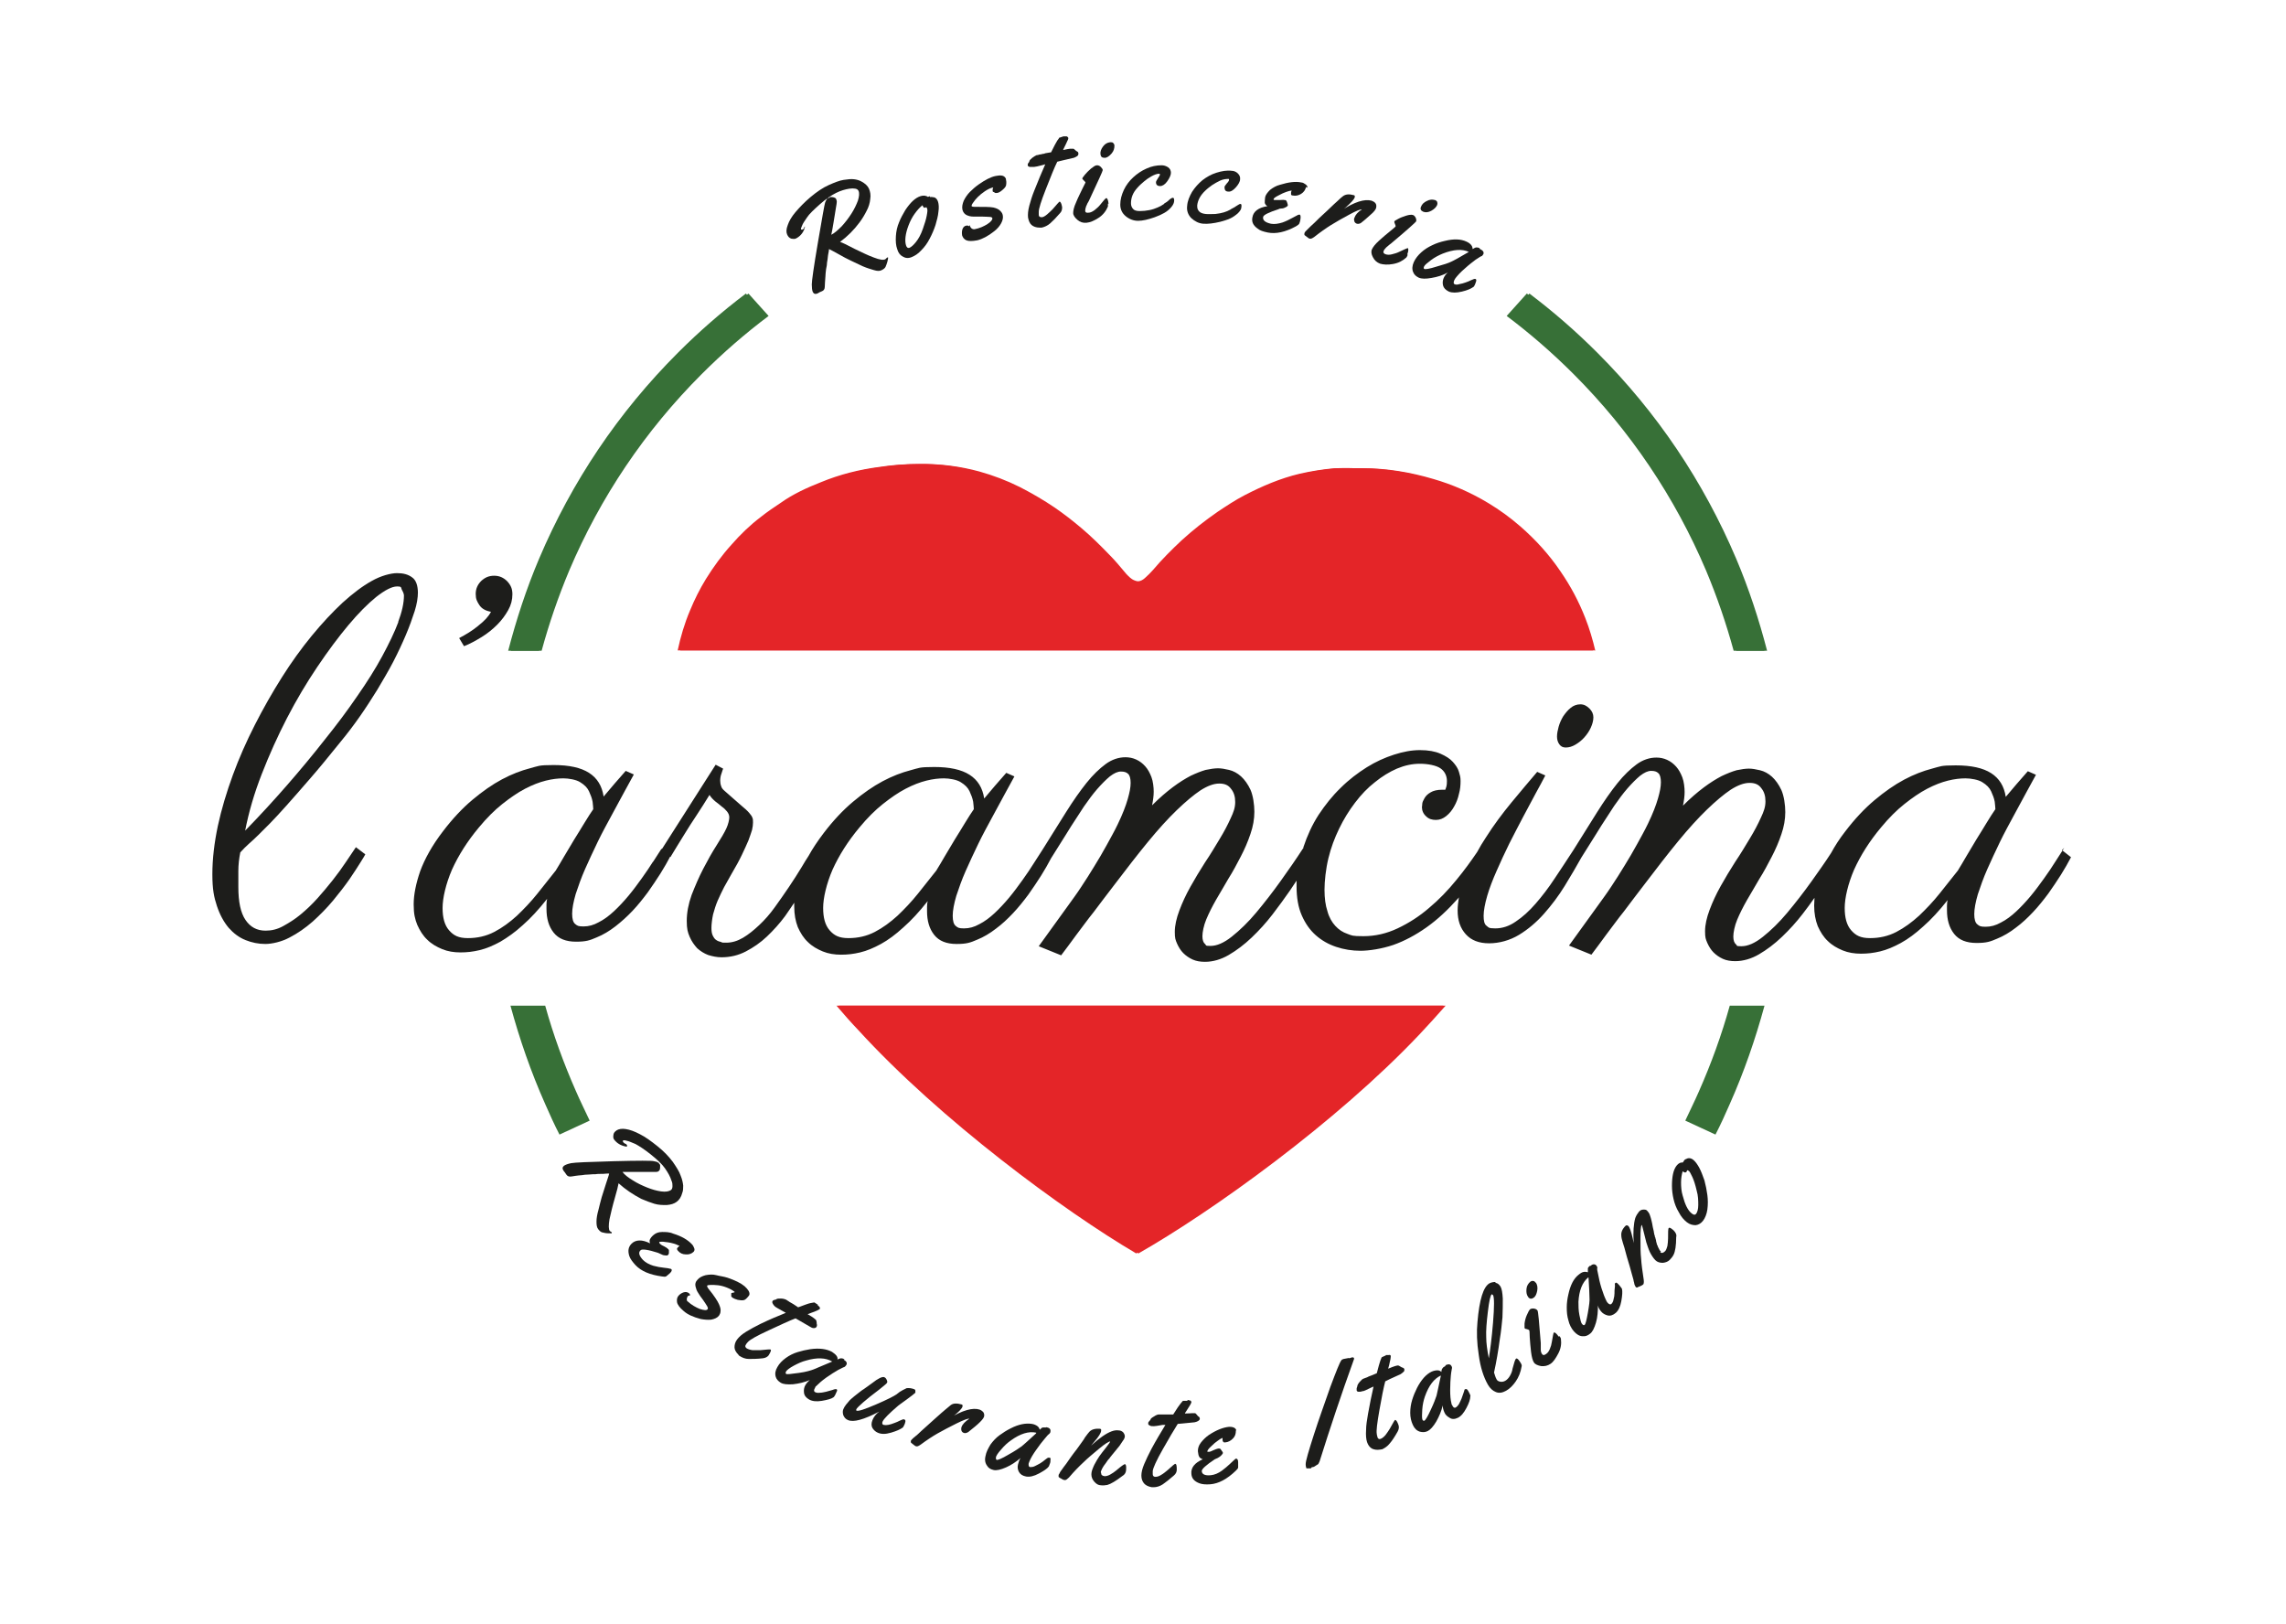 <?xml version="1.0" encoding="UTF-8"?>
<svg id="Layer_1" data-name="Layer 1" xmlns="http://www.w3.org/2000/svg" version="1.1" viewBox="0 0 704 500">
  <defs>
    <style>
      .cls-1 {
        fill: #e42528;
      }

      .cls-1, .cls-2, .cls-3 {
        stroke-width: 0px;
      }

      .cls-2 {
        fill: #1d1d1b;
      }

      .cls-3 {
        fill: #377037;
      }
    </style>
  </defs>
  <path class="cls-1" d="M258.3,309.7c2.2,2.6,4.5,5.2,6.7,7.5,25.2,27.6,63.3,55.7,85.6,68.8,22.5-12.8,61-40.4,86.6-67.5,2.6-2.8,5.3-5.7,8-8.8h-186.8Z"/>
  <g>
    <path class="cls-2" d="M128.7,182.6c0-2.3-.6-4-1.8-4.8-1.2-.9-2.7-1.3-4.6-1.3s-5,.8-7.8,2.4c-2.9,1.6-5.9,3.9-9,6.7-3.1,2.9-6.3,6.3-9.5,10.2-3.2,3.9-6.3,8.2-9.2,12.8-2.9,4.6-5.7,9.5-8.3,14.6-2.6,5.1-4.9,10.3-6.8,15.5-1.9,5.2-3.5,10.5-4.6,15.6-1.1,5.2-1.7,10.2-1.7,14.9s.5,7.1,1.4,9.8c.9,2.7,2.1,4.9,3.6,6.7,1.5,1.7,3.2,3,5.2,3.8,2,.8,4,1.2,6.1,1.2s5.1-.7,7.5-2c2.5-1.3,4.8-2.9,7.1-4.9,2.2-2,4.3-4.1,6.3-6.5,1.9-2.3,3.6-4.5,5-6.5s2.5-3.8,3.4-5.2c.9-1.4,1.4-2.3,1.5-2.5l-2.9-2.2c-.9,1.3-1.9,2.8-3.1,4.6-1.2,1.8-2.5,3.6-4,5.5s-3.1,3.8-4.7,5.6c-1.7,1.9-3.4,3.5-5.2,5-1.8,1.5-3.6,2.6-5.4,3.6s-3.6,1.4-5.4,1.4c-2.7,0-4.7-1.1-6.2-3.3-1.5-2.2-2.2-5.6-2.2-10.1s0-3.2,0-5c0-1.8.2-3.7.6-5.7.9-1,1.8-1.9,2.7-2.7.9-.8,1.9-1.7,2.9-2.7,1-1,2.2-2.2,3.6-3.6,1.4-1.4,3-3.2,5-5.4,2-2.2,4.3-4.9,7.1-8.1s6-7.1,9.7-11.7c1.9-2.3,3.8-4.8,5.7-7.5,1.9-2.7,3.7-5.5,5.5-8.4,1.7-2.9,3.4-5.7,4.9-8.6,1.5-2.9,2.8-5.7,3.9-8.3,1.1-2.6,2-5.1,2.7-7.3.7-2.2,1-4.2,1-5.8ZM122.7,191.5c-1.2,3.2-2.9,6.7-5,10.6-2.1,3.9-4.7,8-7.7,12.3-3,4.4-6.3,8.8-10,13.4-3.6,4.6-7.5,9.3-11.6,14-4.1,4.7-8.4,9.4-12.9,14,1.1-5.7,2.8-11.5,5.1-17.4,2.3-5.9,4.9-11.7,7.8-17.3,2.9-5.6,6-10.8,9.3-15.7,3.3-4.9,6.5-9.2,9.6-12.9,3.1-3.7,6-6.6,8.6-8.7,2.7-2.1,4.8-3.2,6.4-3.2s1.1.4,1.5,1.1c.4.7.6,1.3.6,1.7,0,2.3-.6,5-1.8,8.2Z"/>
    <path class="cls-2" d="M147.3,192.7c-1.8,1.5-3.8,2.7-5.9,3.8l1.5,2.5c1.8-.7,3.6-1.7,5.4-2.8,1.8-1.1,3.4-2.4,4.8-3.8,1.4-1.4,2.5-2.9,3.4-4.5.9-1.6,1.3-3.2,1.3-4.9s-.5-2.8-1.6-4c-1.1-1.1-2.4-1.7-4-1.7s-2.8.5-4,1.6c-1.1,1.1-1.7,2.4-1.7,4s.4,2.3,1.1,3.4c.7,1.1,1.9,1.8,3.6,2.1-.7,1.4-2,2.8-3.8,4.2Z"/>
    <path class="cls-2" d="M201.2,265.2c-1,1.6-2.2,3.4-3.5,5.2-1.3,1.8-2.6,3.6-4.1,5.4-1.5,1.8-3,3.4-4.5,4.8-1.5,1.4-3.1,2.6-4.7,3.4-1.6.9-3.1,1.3-4.7,1.3s-1.9-.2-2.5-.7c-.7-.5-1-1.6-1-3.2s.4-3.7,1.1-6.1c.8-2.4,1.7-5,2.9-7.7,1.2-2.7,2.5-5.5,3.9-8.4,1.4-2.9,2.9-5.6,4.3-8.2s2.7-5,3.9-7.2c1.2-2.2,2.2-4,2.9-5.3l-2.5-1.1c-1.2,1.4-2.4,2.7-3.5,4-1.1,1.3-2.2,2.6-3.3,3.9-.5-3.3-2-5.7-4.5-7.3-2.5-1.6-6.1-2.4-10.9-2.4s-4.6.3-7.3,1c-2.7.7-5.6,1.8-8.6,3.4-3,1.6-6,3.7-9.1,6.3-3.1,2.6-6.1,5.8-9,9.6-3.4,4.4-5.7,8.6-7.1,12.4-1.3,3.8-2,7.2-2,10.2s.4,4.5,1.1,6.3c.8,1.8,1.8,3.4,3.1,4.6,1.3,1.3,2.9,2.2,4.6,2.9,1.7.7,3.6,1,5.6,1s3.8-.2,5.9-.7c2.1-.5,4.2-1.4,6.4-2.6,2.2-1.3,4.5-2.9,6.9-5.1,2.4-2.1,4.9-4.8,7.5-8.1-.1.4-.2,1-.2,1.7,0,.7,0,1.2,0,1.4,0,3,.7,5.4,2.2,7.3s3.8,2.8,6.9,2.8,4.2-.4,6.3-1.3c2-.8,4-2,5.8-3.4,1.8-1.4,3.6-3,5.3-4.8,1.7-1.8,3.2-3.7,4.7-5.7,1.4-2,2.7-3.9,3.9-5.8,1.2-1.9,2.2-3.7,3.1-5.4l-2.8-2.2c-.7,1.1-1.6,2.5-2.7,4.2ZM171.3,267.9c-1.9,2.4-3.8,4.8-5.8,7.3-2,2.5-4.1,4.7-6.3,6.8-2.2,2-4.5,3.7-7,5-2.5,1.3-5.2,1.9-8.1,1.9s-4.4-.8-5.8-2.4c-1.4-1.6-2-3.9-2-6.9s1-7.4,2.9-11.8c2-4.4,4.7-8.7,8.3-13,2.4-2.9,4.8-5.3,7.2-7.2,2.4-1.9,4.7-3.5,7-4.7,2.3-1.2,4.4-2,6.4-2.5,2-.5,3.8-.7,5.4-.7s4,.4,5.2,1.2c1.3.8,2.2,1.7,2.7,2.8s.9,2.1,1.1,3.2c.1,1,.2,1.8.2,2.3-.8,1.1-1.7,2.6-2.7,4.2-1,1.7-2.1,3.4-3.2,5.2-1.1,1.8-2.1,3.5-3.1,5.2-1,1.7-1.8,3.1-2.5,4.2Z"/>
    <path class="cls-2" d="M482.2,230.2c1,0,2-.3,3-.9,1-.6,1.9-1.3,2.7-2.2.8-.9,1.5-1.9,2-3,.5-1.1.8-2.2.8-3.2s-.4-1.9-1.2-2.7c-.8-.8-1.7-1.3-2.8-1.3s-2.2.4-3,1.1c-.9.7-1.6,1.6-2.3,2.6-.6,1-1.1,2.1-1.4,3.2-.3,1.1-.5,2.1-.5,3s.2,1.7.7,2.4c.5.7,1.1,1,2,1Z"/>
    <path class="cls-2" d="M635.7,261.1c-.7,1.1-1.6,2.5-2.7,4.2-1,1.6-2.2,3.4-3.5,5.2-1.3,1.8-2.6,3.6-4.1,5.4-1.5,1.8-3,3.4-4.5,4.8-1.5,1.4-3.1,2.6-4.7,3.4-1.6.9-3.1,1.3-4.7,1.3s-1.9-.2-2.5-.7c-.7-.5-1-1.6-1-3.2s.4-3.7,1.1-6.1c.8-2.4,1.7-5,2.9-7.7,1.2-2.7,2.5-5.5,3.9-8.4,1.4-2.9,2.9-5.6,4.3-8.2,1.4-2.6,2.7-5,3.9-7.2,1.2-2.2,2.2-4,2.9-5.3l-2.5-1.1c-1.2,1.4-2.4,2.7-3.5,4-1.1,1.3-2.2,2.6-3.3,3.9-.5-3.3-2-5.7-4.5-7.3-2.5-1.6-6.1-2.4-10.9-2.4s-4.6.3-7.3,1-5.6,1.8-8.6,3.4c-3,1.6-6,3.7-9.1,6.3-3.1,2.6-6.1,5.8-9,9.6-1.8,2.3-3.2,4.5-4.4,6.7-1.8,2.8-3.8,5.6-6,8.7-2.5,3.5-5,6.7-7.5,9.7-2.5,3-5,5.4-7.5,7.4-2.5,2-4.7,2.9-6.6,2.9s-1.2-.2-1.7-.6c-.5-.4-.8-1.2-.8-2.4s.4-3.3,1.2-5.2c.8-1.9,1.8-3.9,3-6s2.5-4.2,3.8-6.5c1.4-2.2,2.6-4.5,3.8-6.8,1.2-2.3,2.2-4.6,3-7,.8-2.3,1.2-4.6,1.2-6.8s-.4-5-1.2-6.8c-.8-1.7-1.8-3.1-2.9-4.1-1.1-1-2.4-1.7-3.7-2s-2.4-.5-3.4-.5-2.4.2-3.8.5c-1.4.4-2.9,1-4.6,1.8-1.7.9-3.5,2-5.5,3.5-2,1.5-4.1,3.3-6.4,5.6.3-1.5.5-2.9.5-4.2s-.2-3.2-.7-4.5c-.5-1.3-1.1-2.4-1.9-3.3-.8-.9-1.7-1.6-2.8-2.1-1.1-.5-2.2-.7-3.3-.7-2.1,0-4.2.7-6.1,2.1-1.9,1.4-3.9,3.3-5.9,5.8-2,2.5-4.1,5.5-6.3,9-2.2,3.5-4.6,7.3-7.2,11.5-1.9,3-3.9,5.9-5.8,8.8-1.9,2.9-3.9,5.5-5.9,7.8s-4,4.1-6.1,5.5c-2,1.4-4.1,2.1-6.3,2.1s-2-.3-2.7-.8-.9-1.6-.9-3.1.4-3.7,1.1-6.1,1.7-5,2.9-7.7c1.2-2.7,2.5-5.6,3.9-8.4,1.5-2.9,2.9-5.7,4.3-8.3,1.4-2.6,2.7-5.1,3.9-7.3,1.2-2.2,2.2-4,2.9-5.4l-2.5-1.1c-2.4,2.8-5,5.9-7.9,9.4-2.8,3.4-5.5,7-7.9,10.8-1,1.5-1.9,3-2.7,4.5-1.9,2.8-4,5.7-6.4,8.6-2.6,3.2-5.4,6.1-8.4,8.6-3,2.6-6.3,4.7-9.7,6.3-3.4,1.6-6.9,2.4-10.5,2.4s-3.5-.2-4.9-.7c-1.5-.5-2.7-1.3-3.8-2.5-1-1.1-1.9-2.6-2.4-4.5-.6-1.8-.9-4-.9-6.6s.4-6.4,1.2-9.7,1.9-6.2,3.3-9.1c1.4-2.9,3-5.5,4.9-8s3.9-4.6,6.1-6.3c2.2-1.8,4.5-3.2,6.8-4.2,2.4-1,4.7-1.5,7.1-1.5s5,.5,6.3,1.4,2,2.3,2,3.9-.2,1.8-.5,2.7h-.9c-1.6,0-2.8.3-3.6.8-.9.5-1.5,1.1-1.9,1.8-.4.7-.7,1.3-.7,1.8,0,.6-.1.9-.1.9,0,1.1.4,2.1,1.3,2.9.8.8,1.8,1.1,3,1.1s2.2-.4,3.2-1.2,1.8-1.8,2.4-2.9c.7-1.2,1.2-2.5,1.5-3.9.4-1.4.5-2.7.5-4s-.2-1.7-.5-2.8c-.3-1.1-1-2.1-1.9-3.1-.9-1-2.2-1.8-3.8-2.5-1.6-.7-3.7-1.1-6.3-1.1s-5.2.5-8,1.4c-2.8.9-5.7,2.2-8.4,3.9s-5.5,3.8-8,6.3c-2.6,2.5-4.8,5.3-6.8,8.3-2,3.1-3.5,6.4-4.7,10,0,.2,0,.4-.2.5h0c-2,3.1-4.3,6.4-6.8,9.9-2.5,3.5-5,6.7-7.5,9.7-2.5,3-5,5.4-7.5,7.4-2.5,2-4.7,2.9-6.6,2.9s-1.2-.2-1.7-.6c-.5-.4-.8-1.2-.8-2.4s.4-3.3,1.2-5.2c.8-1.9,1.8-3.9,3-6s2.5-4.2,3.8-6.5c1.4-2.2,2.6-4.5,3.8-6.8,1.2-2.3,2.2-4.6,3-7,.8-2.3,1.2-4.6,1.2-6.8s-.4-5-1.2-6.8c-.8-1.7-1.8-3.1-2.9-4.1-1.1-1-2.4-1.7-3.7-2s-2.4-.5-3.4-.5-2.4.2-3.8.5c-1.4.4-2.9,1-4.6,1.8-1.7.9-3.5,2-5.5,3.5-2,1.5-4.1,3.3-6.4,5.6.3-1.5.5-2.9.5-4.2s-.2-3.2-.7-4.5c-.5-1.3-1.1-2.4-1.9-3.3-.8-.9-1.7-1.6-2.8-2.1-1.1-.5-2.2-.7-3.3-.7-2.1,0-4.2.7-6.1,2.1-1.9,1.4-3.9,3.3-5.9,5.8-2,2.5-4.1,5.5-6.3,9-2.2,3.5-4.6,7.3-7.2,11.5-.7,1.1-1.6,2.5-2.7,4.2-1,1.6-2.2,3.4-3.5,5.2-1.3,1.8-2.6,3.6-4.1,5.4-1.5,1.8-3,3.4-4.5,4.8-1.5,1.4-3.1,2.6-4.7,3.4-1.6.9-3.1,1.3-4.7,1.3s-1.9-.2-2.5-.7c-.7-.5-1-1.6-1-3.2s.4-3.7,1.1-6.1c.8-2.4,1.7-5,2.9-7.7,1.2-2.7,2.5-5.5,3.9-8.4,1.4-2.9,2.9-5.6,4.3-8.2,1.4-2.6,2.7-5,3.9-7.2,1.2-2.2,2.2-4,2.9-5.3l-2.5-1.1c-1.2,1.4-2.4,2.7-3.5,4-1.1,1.3-2.2,2.6-3.3,3.9-.5-3.3-2-5.7-4.5-7.3-2.5-1.6-6.1-2.4-10.9-2.4s-4.6.3-7.3,1-5.6,1.8-8.6,3.4c-3,1.6-6,3.7-9.1,6.3-3.1,2.6-6.1,5.8-9,9.6-1.9,2.5-3.5,4.9-4.7,7.1-.7,1-1.3,2.1-2.1,3.4-1.2,2-2.5,4-3.9,6.1-1.4,2.1-2.9,4.2-4.4,6.3-1.5,2.1-3.1,3.9-4.8,5.5s-3.3,2.9-5,3.9c-1.7,1-3.4,1.5-5.1,1.5s-1.1,0-1.6-.2c-.5-.1-1.1-.3-1.5-.6-.5-.3-.8-.8-1.1-1.4-.3-.6-.4-1.4-.4-2.4s.2-2.7.5-4.1c.4-1.4.8-2.8,1.4-4.2.6-1.4,1.3-2.8,2-4.2.8-1.4,1.5-2.7,2.3-4.1,1.3-2.2,2.4-4.2,3.2-5.9s1.5-3.2,2-4.4c.5-1.3.8-2.3,1.1-3.2.2-.9.3-1.6.3-2.3s0-1.1-.2-1.5c-.1-.4-.5-.9-1-1.5-.5-.6-1.4-1.4-2.6-2.4-1.2-1-2.8-2.5-4.9-4.3-.6-.5-1-1-1.1-1.5-.2-.5-.3-1.1-.3-1.7s.1-1.5.4-2.2c.2-.7.4-1.2.5-1.5l-2.3-1.2-16.7,26.2,2.8,2.2c1.3-2.2,2.7-4.4,4.1-6.7,1.4-2.3,2.7-4.3,3.9-6.1,1.4-2.1,2.7-4.2,4-6.3.5.8,1.1,1.4,1.8,2,.7.5,1.4,1.1,2,1.6.7.5,1.2,1,1.6,1.5.4.5.7,1.1.7,1.8s-.3,2.1-.9,3.4c-.6,1.3-1.6,3-3,5.2-1.4,2.2-2.7,4.5-4.1,7.2s-2.5,5.3-3.6,8.1c-1,2.8-1.5,5.5-1.5,8s.3,3.5.9,4.9c.6,1.4,1.4,2.5,2.3,3.5,1,.9,2.1,1.6,3.4,2.1,1.3.4,2.7.7,4.1.7,2.7,0,5.2-.6,7.5-1.8,2.3-1.2,4.5-2.7,6.5-4.6,2-1.9,3.9-4,5.6-6.3,1-1.4,1.9-2.8,2.8-4.1,0,.4,0,.8,0,1.2,0,2.4.4,4.5,1.1,6.3.8,1.8,1.8,3.4,3.1,4.6,1.3,1.3,2.9,2.2,4.6,2.9,1.7.7,3.6,1,5.6,1s3.8-.2,5.9-.7c2.1-.5,4.2-1.4,6.4-2.6s4.5-2.9,6.9-5.1c2.4-2.1,4.9-4.8,7.5-8.1-.1.4-.2,1-.2,1.7,0,.7,0,1.2,0,1.4,0,3,.7,5.4,2.2,7.3s3.8,2.8,6.9,2.8,4.2-.4,6.3-1.3c2-.8,4-2,5.8-3.4,1.9-1.4,3.6-3,5.3-4.8,1.7-1.8,3.2-3.7,4.7-5.7,1.4-2,2.7-3.9,3.9-5.8,1.2-1.9,2.2-3.7,3.1-5.4.7-1.1,1.6-2.5,2.7-4.3,1.1-1.8,2.3-3.6,3.5-5.6,1.3-2,2.6-4,3.9-6,1.4-2,2.7-3.8,4.1-5.4,1.4-1.6,2.7-2.9,3.9-3.9,1.3-1,2.4-1.5,3.4-1.5s1.7.2,2.2.7c.5.4.8,1.4.8,2.8s-.3,2.9-.9,5-1.6,4.7-3.1,7.8c-1,2.1-2.2,4.2-3.4,6.4-1.2,2.2-2.5,4.4-3.8,6.5-1.3,2.2-2.7,4.3-4,6.3s-2.7,3.9-4,5.7l-9.1,12.6,6.9,2.8c.6-.8,1.3-1.7,2.1-2.8.8-1.1,1.6-2.2,2.5-3.4.9-1.2,1.8-2.4,2.7-3.6.9-1.2,1.8-2.4,2.7-3.5,2-2.7,4.1-5.4,6.3-8.3,3.8-5,7.2-9.4,10.4-13.3,3.2-3.9,6.2-7.2,8.9-9.8s5.2-4.7,7.3-6.1c2.2-1.4,4.1-2.1,5.8-2.1s2.8.5,3.6,1.6c.9,1.1,1.3,2.4,1.3,4.1s-.5,3.1-1.4,5c-.9,2-2,4.1-3.4,6.4s-2.8,4.7-4.5,7.2c-1.6,2.5-3.1,5-4.5,7.5s-2.5,4.9-3.4,7.3c-.9,2.4-1.4,4.6-1.4,6.6s.2,2.4.7,3.6c.5,1.1,1.1,2.1,1.9,2.9.8.8,1.8,1.5,2.9,2,1.1.5,2.4.7,3.8.7,2.4,0,4.9-.7,7.3-2.1,2.4-1.4,4.8-3.2,7.1-5.4,2.3-2.2,4.4-4.5,6.4-7.1,2-2.6,3.8-5.1,5.4-7.4.7-1.1,1.4-2.1,2-3,0,.6,0,1.2,0,1.8,0,3.4.5,6.4,1.6,8.9,1.1,2.5,2.5,4.5,4.3,6.1,1.8,1.6,3.9,2.8,6.3,3.6,2.4.8,4.9,1.2,7.5,1.2s6.6-.6,10.1-1.8c3.4-1.2,6.8-3,10.2-5.4s6.6-5.4,9.8-9c0,0,.2-.2.2-.3-.2,1.4-.4,2.7-.4,4.1,0,3,.8,5.4,2.5,7.3,1.7,1.9,4.1,2.8,7.2,2.8s6.4-.9,9.2-2.6,5.4-3.9,7.7-6.5c2.3-2.6,4.5-5.5,6.4-8.6s3.6-6,5.1-8.7c.7-1.1,1.6-2.5,2.7-4.3,1.1-1.8,2.3-3.6,3.5-5.6,1.3-2,2.6-4,3.9-6,1.4-2,2.7-3.8,4.1-5.4,1.4-1.6,2.7-2.9,3.9-3.9,1.3-1,2.4-1.5,3.4-1.5s1.7.2,2.2.7c.5.4.8,1.4.8,2.8s-.3,2.9-.9,5-1.6,4.7-3.1,7.8c-1,2.1-2.2,4.2-3.4,6.4-1.2,2.2-2.5,4.4-3.8,6.5-1.3,2.2-2.7,4.3-4,6.3s-2.7,3.9-4,5.7l-9.1,12.6,6.9,2.8c.6-.8,1.3-1.7,2.1-2.8.8-1.1,1.6-2.2,2.5-3.4.9-1.2,1.8-2.4,2.7-3.6.9-1.2,1.8-2.4,2.7-3.5,2-2.7,4.1-5.4,6.3-8.3,3.8-5,7.2-9.4,10.4-13.3s6.2-7.2,8.9-9.8,5.2-4.7,7.3-6.1c2.2-1.4,4.1-2.1,5.8-2.1s2.8.5,3.6,1.6c.9,1.1,1.3,2.4,1.3,4.1s-.5,3.1-1.4,5c-.9,2-2,4.1-3.4,6.4s-2.8,4.7-4.5,7.2c-1.6,2.5-3.1,5-4.5,7.5s-2.5,4.9-3.4,7.3c-.9,2.4-1.4,4.6-1.4,6.6s.2,2.4.7,3.6c.5,1.1,1.1,2.1,1.9,2.9.8.8,1.8,1.5,2.9,2,1.1.5,2.4.7,3.8.7,2.4,0,4.9-.7,7.3-2.1,2.4-1.4,4.8-3.2,7.1-5.4,2.3-2.2,4.4-4.5,6.4-7.1,1.3-1.7,2.5-3.3,3.6-4.9,0,.8-.1,1.6-.1,2.4,0,2.4.4,4.5,1.1,6.3.8,1.8,1.8,3.4,3.1,4.6,1.3,1.3,2.9,2.2,4.6,2.9,1.7.7,3.6,1,5.6,1s3.8-.2,5.9-.7c2.1-.5,4.2-1.4,6.4-2.6s4.5-2.9,6.9-5.1c2.4-2.1,4.9-4.8,7.5-8.1-.1.4-.2,1-.2,1.7,0,.7,0,1.2,0,1.4,0,3,.7,5.4,2.2,7.3s3.8,2.8,6.9,2.8,4.2-.4,6.3-1.3c2-.8,4-2,5.8-3.4,1.9-1.4,3.6-3,5.3-4.8,1.7-1.8,3.2-3.7,4.7-5.7,1.4-2,2.7-3.9,3.9-5.8,1.2-1.9,2.2-3.7,3.1-5.4l-2.8-2.2ZM288.5,267.9c-1.9,2.4-3.8,4.8-5.8,7.3-2,2.5-4.1,4.7-6.3,6.8-2.2,2-4.5,3.7-7,5-2.5,1.3-5.2,1.9-8.1,1.9s-4.4-.8-5.8-2.4c-1.4-1.6-2-3.9-2-6.9s1-7.4,2.9-11.8c2-4.4,4.7-8.7,8.3-13,2.4-2.9,4.8-5.3,7.2-7.2,2.4-1.9,4.7-3.5,7-4.7,2.3-1.2,4.4-2,6.4-2.5,2-.5,3.8-.7,5.4-.7s4,.4,5.2,1.2c1.3.8,2.2,1.7,2.7,2.8s.9,2.1,1.1,3.2c.1,1,.2,1.8.2,2.3-.8,1.1-1.7,2.6-2.7,4.2-1,1.7-2.1,3.4-3.2,5.2-1.1,1.8-2.1,3.5-3.1,5.2-1,1.7-1.8,3.1-2.5,4.2ZM603.1,267.9c-1.9,2.4-3.8,4.8-5.8,7.3-2,2.5-4.1,4.7-6.3,6.8-2.2,2-4.5,3.7-7,5-2.5,1.3-5.2,1.9-8.1,1.9s-4.4-.8-5.8-2.4c-1.4-1.6-2-3.9-2-6.9s1-7.4,2.9-11.8c2-4.4,4.7-8.7,8.3-13,2.4-2.9,4.8-5.3,7.2-7.2,2.4-1.9,4.7-3.5,7-4.7,2.3-1.2,4.4-2,6.4-2.5,2-.5,3.8-.7,5.4-.7s4,.4,5.2,1.2c1.3.8,2.2,1.7,2.7,2.8s.9,2.1,1.1,3.2c.1,1,.2,1.8.2,2.3-.8,1.1-1.7,2.6-2.7,4.2-1,1.7-2.1,3.4-3.2,5.2-1.1,1.8-2.1,3.5-3.1,5.2-1,1.7-1.8,3.1-2.5,4.2Z"/>
  </g>
  <path class="cls-3" d="M464.8,97.3c7.2,5.4,14.1,11.4,20.6,17.9,17.5,17.5,31.2,37.9,40.8,60.5,3.4,8.1,6.2,16.3,8.5,24.7h9.5c-2.5-9.6-5.6-19.1-9.5-28.3-10.1-23.8-24.4-45.1-42.8-63.5-6.6-6.6-13.5-12.6-20.9-18.2"/>
  <path class="cls-3" d="M236.7,97.3c-7.2,5.4-14.1,11.4-20.6,17.9-17.5,17.5-31.2,37.9-40.8,60.5-3.4,8.1-6.2,16.3-8.5,24.7h-9.5c2.5-9.6,5.6-19.1,9.5-28.3,10.1-23.8,24.4-45.1,42.8-63.5,6.6-6.6,13.5-12.6,20.9-18.2"/>
  <path class="cls-3" d="M172.3,349.4c-1.6-3.1-3-6.2-4.4-9.4-4.4-9.9-7.9-20-10.7-30.3h10.7c2.5,9,5.7,17.8,9.5,26.4,1.3,3,2.8,6,4.2,9"/>
  <path class="cls-3" d="M528.3,349.4c1.6-3.1,3-6.2,4.4-9.4,4.4-9.9,7.9-20,10.7-30.3h-10.7c-2.5,9-5.7,17.8-9.5,26.4-1.3,3-2.8,6-4.2,9"/>
  <path class="cls-1" d="M491.3,200.4c-.8-3.4-1.8-6.8-3.1-10.1-2-5.1-4.5-9.8-7.6-14.3-3.5-5.2-7.7-9.8-12.4-13.9-3.1-2.7-6.4-5.1-9.9-7.2-5.3-3.2-11-5.7-16.9-7.4-7.1-2.1-14.3-3.3-21.7-3.3-2.6,0-5.3-.1-7.9,0-3.6.3-7.3.9-10.8,1.7-5.9,1.4-11.5,3.8-16.9,6.6-2.9,1.5-5.6,3.3-8.3,5.1-3.9,2.7-7.6,5.6-11.1,8.8-3.1,2.9-6.1,5.9-8.8,9.1-.8.9-1.6,1.7-2.5,2.5-1.2,1.1-2.6,1.4-4.1.7-1-.4-1.7-1.2-2.4-1.9-1.7-2-3.3-4-5.1-5.8-2.8-2.9-5.7-5.8-8.8-8.4-2.6-2.2-5.3-4.3-8.2-6.3-3.4-2.3-7-4.4-10.7-6.3-4-2-8.2-3.6-12.5-4.8-5.9-1.6-12-2.4-18.2-2.3-4,0-7.9.3-11.8.9-6.2.8-12.2,2.3-18,4.7-4.3,1.7-8.5,3.6-12.3,6.3-2.1,1.4-4.2,2.8-6.2,4.4-3.3,2.5-6.3,5.4-9,8.5-3,3.3-5.6,6.9-7.9,10.6-1.9,3.1-3.5,6.3-4.9,9.7-1.7,4-2.9,8.1-3.8,12.3,0,0,0,0,0,0h281.9Z"/>
  <g>
    <path class="cls-2" d="M247.4,69.9c.2,0,.3,0,.4.2,0,0,0,.2,0,.2-.5,1.5-1.5,2.6-2.8,3.2-.3.1-.8.1-1.3,0-.6-.2-1-.6-1.3-1.3-.3-.7-.3-1.6.2-2.9.4-1.2,1.2-2.6,2.4-4s2.7-3,4.6-4.6c1.9-1.6,3.8-2.9,5.6-3.7,1.8-.8,3.3-1.4,4.6-1.6,1.3-.2,2.3-.3,3.2-.2.8.1,1.6.3,2.3.7,1.1.6,1.9,1.3,2.3,2.2.4.9.6,2,.4,3.2-.1,1.2-.5,2.5-1.1,3.6-.6,1.2-1.3,2.4-2.2,3.6-1.7,2.3-3.7,4.3-6,6,.7.2,2.1.9,4.4,2.1,2.3,1.1,4.3,2.1,6,2.7,1.8.7,3,.9,3.6.5l.5-.5c.1,0,.2,0,.3,0,0,.1,0,.5-.2,1.2-.2.7-.4,1.3-.6,1.7-.2.4-.6.7-1.2,1-.6.3-1.3.3-2.3,0s-2.1-.6-3.5-1.2c-1.3-.6-2.5-1.2-3.6-1.7s-2.4-1.2-3.8-2c-1.4-.8-2.4-1.3-3-1.6,0,.3-.1.9-.3,1.9-.1,1-.2,1.8-.3,2.2,0,.5-.1,1.2-.3,2.1-.1.9-.2,1.6-.2,2.2-.1,1.5-.2,2.5-.2,3.2s-.3,1.2-.9,1.4l-.7.3-.5.3c-.8.4-1.3.2-1.6-.4-.2-.5-.3-1.3-.3-2.3,0-1.1.6-5.4,1.9-13,1.3-7.6,2-11.6,2.2-12.2s.4-.9.6-1.1c0-.2.2-.3.2-.3h.4c0,0,.3-.3.3-.3.1,0,.2,0,.4,0,.1,0,.2,0,.3,0,.7.1,1.1.3,1.2.6.1.3.2.5.2.8,0,.3-.1,1-.3,2.1-.2,1.1-.4,2.5-.7,4.3-.3,1.8-.5,3-.7,3.8,1-.5,2-1.4,3.2-2.6,1.1-1.2,2.1-2.5,3-3.9.9-1.4,1.5-2.7,2-4,.4-1.3.5-2.3.2-3-.2-.4-.5-.6-1-.7-.5-.1-1.1-.1-1.8,0-1.3.2-2.7.6-4.1,1.3-1.4.7-3.1,1.8-5,3.5-1.9,1.7-3.3,3-4,4.1-.7,1-1.3,1.9-1.5,2.5-.3.6-.4,1-.3,1.2,0,0,.2,0,.4,0,.3-.1.4-.3.6-.5.1-.2.2-.3.3-.4Z"/>
    <path class="cls-2" d="M286.4,60.7c.4-.1.8,0,1.4.1.5.2.9.7,1.1,1.4.2.7.3,1.7.1,3-.1,1.3-.5,2.7-.9,4.1-.5,1.5-1.1,2.9-1.8,4.2-.7,1.4-1.6,2.6-2.6,3.6-1,1.1-2,1.7-3,2.1s-1.9.3-2.7-.2c-.8-.4-1.4-1.2-1.7-2.3-.4-1.1-.5-2.4-.4-4,.1-1.5.4-2.9,1-4.3.5-1.3,1.2-2.5,1.9-3.7,1.6-2.4,3.1-3.8,4.7-4.3.7-.2,1.3-.2,1.8,0,.2,0,.3.2.3.2h0c.2,0,.5,0,.8-.2ZM285.2,63.9h-.1c-.5.2-.8,0-1-.7-.8.6-1.6,1.5-2.4,2.6-.8,1.1-1.4,2.3-1.9,3.6-1,2.6-1.2,4.7-.8,6.1.2.7.6,1,1.1.8.5-.2,1.2-.8,2-1.8.8-1,1.5-2.3,2.1-4s1-3,1.2-4.1c.2-1.1.3-1.8.1-2.2-.1-.3-.3-.5-.4-.4Z"/>
    <path class="cls-2" d="M298.7,69.3v.3c.1.3.3.6.6.8.3.2.6.2.8.2,1.6-.3,2.9-.9,4-1.6,1.1-.7,1.6-1.4,1.5-1.8,0-.2-.3-.4-.8-.4-.5,0-1.3-.1-2.4-.1-1.1,0-1.9,0-2.4,0-.5,0-.9,0-1.2-.1-.3,0-.6-.2-1-.3-.7-.3-1.2-.9-1.4-1.7-.2-.9,0-1.8.4-2.8.5-1,1.1-1.9,1.9-2.7s1.7-1.6,2.7-2.3c2-1.4,3.7-2.3,5.2-2.6,1.5-.3,2.4-.2,2.9.4.2.2.3.4.3.7h0c.2.8.1,1.4,0,1.9-.2.5-.6.9-1.2,1.4-.6.5-1,.7-1.4.8-.4,0-.6.1-.7,0-.1,0-.2,0-.3-.2,0,0-.2-.1-.3-.1-.1,0-.2-.1-.2-.3,0-.2,0-.3,0-.5,0-.2.1-.4.2-.6-.9.2-1.7.6-2.6,1.2-.9.6-1.6,1.2-2.2,1.8-.6.6-1,1.1-1.4,1.7-.4.5-.5.9-.5,1,0,.2.4.3,1,.3,2.8,0,4.7,0,5.7.2.9.2,1.6.5,2.1,1,.4.4.7.8.8,1.3.2.8,0,1.7-.5,2.6-.5.9-1.2,1.7-2.1,2.4-1.9,1.5-3.6,2.4-5.2,2.8-1.6.3-2.7.3-3.4,0-.7-.3-1.1-.9-1.3-1.5-.1-.7-.1-1.3.1-1.9.2-.6.6-1,1.1-1.1.5-.1.8,0,.9.2Z"/>
    <path class="cls-2" d="M327.7,42h.8c.1,0,.2.1.3.2.1.1.2.2.2.3,0,.1,0,.4-.3.9-.2.5-.5,1.1-.8,1.7-.3.6-.5,1-.5,1.1,1-.2,1.8-.4,2.2-.4s.7,0,.9,0,.4.2.6.4c.2.2.5.4.7.5.2.1.3.3.3.6,0,.3,0,.5-.4.8-.3.2-.7.4-1,.5-3.1.7-4.7,1.1-5.1,1.2-.9,1.8-2,4.6-3.5,8.4-1.5,3.8-2.2,6.1-2.2,7,0,.4,0,.7,0,1,0,.5.4.7.9.7.5,0,1.1-.4,1.7-.9.6-.5,1.2-1.1,1.7-1.6,1.3-1.5,2-2.3,2.1-2.3.3,0,.6.5.8,1.7,0,.7-.1,1.3-.7,1.9-1.2,1.4-2.2,2.4-3,3.1-.8.7-1.7,1.1-2.6,1.3-.2,0-.4,0-.6,0-1.1,0-1.9-.3-2.5-.8-.6-.5-.9-1.3-1.1-2.3-.1-1,0-2.2.4-3.7.4-1.5.9-3.1,1.6-4.8,1.1-2.8,2.2-5.4,3.3-7.9l-.7.2c-1.5.4-2.4.6-2.7.6h-.2c-.4,0-.8,0-1.2,0-.4-.1-.6-.3-.6-.5,0-.2,0-.5.2-.7.2-.2.3-.4.3-.5,0-.3.4-.7.9-1.1.6-.4,1-.7,1.3-.8.3,0,.6-.1.9-.2.3,0,.6-.1,1-.2.4,0,.6-.1.8-.2l1.8-.3c.9-1.8,1.5-3,1.9-3.6.4-.5.6-.8.6-.9,0,0,.2,0,.4-.1l.9-.3Z"/>
    <path class="cls-2" d="M341.2,62.7c0,.4,0,.7,0,.9-.6,1.4-1.5,2.6-2.9,3.5-1.4.9-2.6,1.4-3.7,1.5s-2-.2-2.8-.9c-.8-.7-1.3-1.4-1.3-2.1s.2-1.8.9-3.3c.6-1.5,1.3-2.8,1.9-4.1.6-1.3,1-1.9,1-2,0-.1-.2-.3-.5-.6-.3-.3-.5-.5-.5-.6,0-.1.2-.5.8-1.2.5-.6,1.2-1.3,1.9-1.9.8-.6,1.3-1,1.8-1,.4,0,.8.1,1.2.5.4.4.6.7.6,1s-1.4,3.3-4.1,9.1c0,0-.1.3-.3.6-.2.3-.3.5-.4.7,0,.2-.2.4-.3.7-.2.6-.3,1-.3,1.4,0,.5.4.7,1,.6.6,0,1.2-.3,1.9-.8.6-.5,1.2-1,1.6-1.5,1.2-1.5,1.8-2.2,2-2.2.3,0,.6.6.7,1.8ZM343.2,44.9c0,.8-.2,1.6-.9,2.4-.7.8-1.4,1.3-2.1,1.3-.8,0-1.2-.3-1.3-1.1s.2-1.6.8-2.4c.6-.8,1.3-1.2,2.2-1.3.4,0,.7,0,.9.2.2.2.4.5.4.8Z"/>
    <path class="cls-2" d="M358.5,62.7c.7-.4,1.1-.7,1.3-.9.2-.2.4-.4.7-.6s.5-.3.7-.3c.3,0,.4.3.4.9,0,.6-.3,1.3-.9,2-.6.7-1.3,1.3-2.2,1.8-.9.5-1.8.9-2.9,1.3-2,.7-3.7,1.1-5.1,1.1-1.4,0-2.7-.5-3.8-1.4-1.1-.9-1.7-2.1-1.7-3.6,0-1.5.4-3,1.1-4.5s1.7-2.8,2.9-3.9c1.2-1.1,2.5-2,4.1-2.7,1.5-.7,3.1-1,4.6-1,.7,0,1.4.2,2,.6.6.4.9,1,.9,1.7,0,.7-.4,1.6-1.1,2.6-.7,1-1.5,1.5-2.2,1.5-.9,0-1.3-.4-1.3-1.2,0-.2.2-.6.6-1.2.4-.6.6-.9.6-1.1,0-.2,0-.3-.2-.3-.7,0-1.5.3-2.4.8-.9.5-1.6,1-2.3,1.6-.7.6-1.4,1.2-2,1.9-1.4,1.5-2,3.1-2,4.8,0,.7.2,1.2.6,1.7.4.5,1.1.7,2.1.7,1,0,2-.1,3-.3,1-.2,1.8-.5,2.5-.8.7-.3,1.3-.6,2-1.1Z"/>
    <path class="cls-2" d="M379.1,64.4c.7-.4,1.2-.6,1.4-.8.2-.1.5-.3.8-.5.3-.2.5-.3.7-.3.3,0,.4.3.3,1,0,.6-.4,1.2-1.1,1.9-.7.6-1.5,1.2-2.4,1.6s-1.9.7-3,1c-2.1.5-3.8.7-5.2.6-1.4-.1-2.6-.7-3.7-1.7-1-1-1.5-2.3-1.3-3.8.1-1.5.7-2.9,1.5-4.3.9-1.4,2-2.6,3.2-3.6,1.3-1,2.7-1.8,4.3-2.3,1.6-.5,3.2-.8,4.7-.6.7,0,1.4.3,1.9.8s.8,1.1.7,1.8c0,.7-.5,1.6-1.3,2.5-.8.9-1.6,1.4-2.3,1.3-.9,0-1.2-.5-1.2-1.4,0-.2.3-.6.7-1.1.5-.5.7-.9.7-1.1,0-.2,0-.3-.2-.3-.7,0-1.6.1-2.5.5-.9.4-1.7.9-2.5,1.4-.7.5-1.5,1.1-2.1,1.7-1.5,1.4-2.3,2.9-2.5,4.5,0,.7,0,1.2.5,1.8.4.5,1.1.8,2.1.9s2,0,3,0c1-.1,1.9-.3,2.6-.5.7-.2,1.4-.5,2.1-.9Z"/>
    <path class="cls-2" d="M402.2,57.6c-.2.9-.7,1.6-1.5,2.1-.8.5-1.7.7-2.6.5-.3,0-.5-.2-.5-.3,0-.2,0-.3,0-.6,0-.2.1-.4.2-.6-.5,0-1.1.2-1.7.4-.6.2-1.5.6-2.4,1.1-1,.5-1.5.9-1.5,1.2,0,.1.1.2.4.2.3,0,.8,0,1.5,0,.7,0,1.2-.1,1.4,0,.3,0,.4,0,.5.1.2.1.3.4.4.7.1.3.2.6.2.8,0,.2-.2.4-.6.6-.4.2-.8.4-1.3.4-.5,0-.8.1-.9.2-3.1,1-4.7,1.8-4.8,2.4-.2,1,.6,1.7,2.4,2.1,1.1.2,2.3,0,3.6-.4,1.1-.4,2.1-.9,3-1.4.9-.5,1.5-.8,1.7-.9.2-.1.4-.1.5-.1.3,0,.4.5.3,1.3-.1.8-.3,1.3-.4,1.5-.1.2-.5.5-1,.8-3.3,1.8-6.2,2.4-8.7,1.9-1.4-.3-2.4-.6-3.1-1.2-1.4-1-1.9-2.1-1.6-3.5.3-1.8,1.9-3,4.6-3.4-.5-.3-.7-.7-.8-1,0-.4,0-1,.1-1.7s.7-1.5,1.5-2.3c.9-.7,1.9-1.3,3.1-1.6,2.6-.8,4.8-1.1,6.6-.7.4,0,.9.3,1.3.6.4.3.6.6.5,1Z"/>
    <path class="cls-2" d="M413.1,64.8c4-2.6,7.1-3.6,9.3-3,.5.2.9.4,1.2.8.3.4.3.9.2,1.4-.1.5-.7,1.3-1.8,2.2-1.1,1-2,1.8-2.8,2.4-.4.3-.9.4-1.3.3-.4-.1-.7-.4-.8-.7-.1-.4-.2-.7,0-1.1.3-.9,1-1.8,2.3-2.6h0c-.4-.1-1.7.4-3.9,1.6-2.2,1.2-4,2.2-5.6,3.2-1.6,1-3.3,2.2-5.2,3.7-.6.4-1,.6-1.3.5-.3,0-.6-.3-1-.6-.4-.3-.7-.5-.7-.6,0-.1,0-.2,0-.4,0-.2.2-.4.3-.6.2-.2.5-.5.9-.9.4-.4,1-1,1.9-1.8.8-.8,2.1-2.1,3.9-3.7,1.8-1.7,2.8-2.7,3.2-3,.7-.7,1.3-1.2,1.7-1.5.8-.6,1.9-.7,3.3-.3.3,0,.4.3.3.7-.2.6-1.1,1.6-2.7,3l-1.2,1Z"/>
    <path class="cls-2" d="M433.5,78.5c-.1.4-.3.6-.4.8-1.1,1-2.4,1.7-4.1,2-1.6.3-3,.2-4-.1-1-.4-1.7-1-2.2-2-.5-.9-.6-1.8-.3-2.4.3-.7,1-1.6,2.2-2.7s2.3-2,3.4-2.9,1.7-1.4,1.7-1.5c0,0,0-.3-.2-.7-.2-.4-.2-.6-.2-.8,0-.1.4-.4,1.2-.8.7-.4,1.6-.7,2.5-1,1-.3,1.6-.3,2-.2.4.1.7.5.9.9.2.5.2.9.1,1.1s-2.6,2.5-7.5,6.6c0,0-.2.2-.5.4-.3.2-.5.4-.6.5-.2.1-.3.3-.6.5-.4.4-.7.8-.8,1.1-.2.4,0,.8.6,1,.6.2,1.3.2,2,0,.8-.2,1.5-.4,2.1-.7,1.7-.8,2.6-1.2,2.7-1.2.3.1.3.8-.1,1.9ZM442.6,63.1c-.3.7-.9,1.3-1.8,1.8-.9.5-1.8.6-2.5.3-.7-.3-1-.8-.7-1.5.3-.8.9-1.4,1.8-1.8.9-.5,1.7-.5,2.5-.3.3.1.6.3.7.6.1.3.1.6,0,.9Z"/>
    <path class="cls-2" d="M455.8,76.7c.9.4,1.3,1,1,1.6-.2.3-.4.6-.6.6-.2,0-.8.5-1.8,1.1-.9.7-2,1.5-3.3,2.7-1.3,1.1-2.2,2.1-2.9,3,0,.1-.2.3-.3.5-.3.7-.3,1.1,0,1.3.4.2.9.2,1.5,0,.7-.1,1.3-.3,1.9-.5s1.1-.4,1.7-.7c.6-.2.9-.4,1-.4.1,0,.2,0,.4,0,.2.1.3.3.2.7-.1.4-.3.8-.4,1.1-.2.4-.3.6-.5.7-.7.5-1.8,1-3.5,1.4-1.7.4-3,.4-4,0-1-.5-1.6-1.1-1.8-1.9s-.1-1.6.2-2.3c.3-.7.8-1.3,1.3-1.7-1.6.9-3.3,1.4-5.1,1.7-1.7.3-3,.3-3.9-.1-.8-.4-1.4-.9-1.7-1.7-.4-.9-.3-2,.2-3.1.5-1.1,1.3-2.1,2.3-3,1-.9,2.1-1.6,3.4-2.2,1.2-.6,2.5-1,3.8-1.3,2.8-.7,5-.6,6.7.2.7.3,1.2.7,1.5,1.1.3.4.4.8.4,1.2.5-.3.9-.5,1.1-.5.3,0,.6,0,1,.2ZM452.4,77.6c-2.1-1-4.8-.8-8.1.5-1.2.5-2.4,1.1-3.6,2s-1.9,1.5-2.1,1.9c-.2.4-.2.7,0,.8.3.2,1.6,0,3.8-.7,2.2-.6,3.7-1.1,4.5-1.5.9-.4,2.7-1.4,5.4-3Z"/>
  </g>
  <g>
    <path class="cls-2" d="M193.1,352.7c.1.2,0,.3-.1.4,0,0-.1,0-.2,0-1.6-.3-2.8-1-3.7-2.2-.2-.3-.3-.7-.2-1.3,0-.6.4-1.1,1-1.5.6-.4,1.6-.6,2.8-.4,1.3.2,2.7.7,4.4,1.6,1.6.8,3.4,2.1,5.4,3.7,2,1.6,3.5,3.2,4.7,4.8,1.1,1.6,2,3,2.4,4.2.5,1.2.7,2.2.8,3.1,0,.8,0,1.6-.3,2.3-.3,1.2-.9,2.1-1.7,2.7-.8.6-1.8.9-3.1,1-1.2,0-2.5,0-3.8-.4-1.3-.4-2.6-.9-4-1.5-2.5-1.3-4.9-2.9-7-4.8-.1.7-.5,2.3-1.2,4.7-.7,2.4-1.2,4.6-1.6,6.4-.3,1.8-.3,3.1.1,3.6l.6.4c0,.1,0,.2,0,.3,0,0-.5,0-1.2,0-.7,0-1.3-.2-1.8-.3-.4-.1-.8-.5-1.2-1-.4-.5-.5-1.3-.5-2.3,0-1,.2-2.2.6-3.6.3-1.4.7-2.7,1-3.9.4-1.2.8-2.6,1.3-4.1.5-1.6.9-2.6,1-3.2-.3,0-.9,0-1.9.1-1,0-1.8,0-2.2.1-.5,0-1.2,0-2.1.1-.9,0-1.6.1-2.2.2-1.5.1-2.5.3-3.2.4-.7.1-1.2,0-1.6-.6l-.4-.6-.4-.5c-.5-.7-.4-1.2.1-1.6.4-.3,1.2-.6,2.2-.8s5.4-.4,13.1-.6c7.7-.2,11.8-.2,12.4,0,.6.1,1,.2,1.2.4.2,0,.3.1.3.2l.2.3.2.2c0,0,0,.2,0,.3,0,.1,0,.2,0,.3,0,.7-.1,1.1-.4,1.3-.2.2-.5.3-.8.3-.3,0-1,0-2.1,0-1.1,0-2.6,0-4.4,0-1.8,0-3.1,0-3.9,0,.7.9,1.7,1.7,3.2,2.6,1.4.9,2.9,1.6,4.4,2.2,1.5.6,2.9,1,4.3,1.2s2.4,0,3-.4c.3-.2.5-.6.5-1.2,0-.5,0-1.1-.3-1.7-.4-1.3-1.1-2.5-2-3.8-.9-1.3-2.4-2.7-4.4-4.3-2-1.6-3.6-2.6-4.7-3.2-1.2-.5-2.1-.9-2.7-1-.6-.2-1-.2-1.2,0,0,0,0,.2.1.4.2.2.4.4.6.5.2,0,.4.2.4.2Z"/>
    <path class="cls-2" d="M213.6,385.5c-.6.6-1.5.9-2.4.8-1,0-1.8-.4-2.4-1.1-.2-.2-.3-.4-.3-.6,0-.2.1-.3.3-.5.2-.2.3-.3.5-.4-.5-.2-1-.5-1.7-.7-.7-.2-1.5-.4-2.6-.5-1.1-.2-1.7-.1-2,0,0,0,0,.2.2.5.2.2.6.5,1.3.8.6.3,1,.6,1.2.8.2.2.3.3.3.4,0,.2,0,.5,0,.8,0,.4-.2.6-.3.7-.1.1-.4.2-.9.1-.5,0-.9-.2-1.3-.4-.4-.2-.7-.3-.9-.4-3.1-1-4.9-1.2-5.3-.8-.8.7-.5,1.7.7,3,.8.8,1.9,1.4,3.2,1.8,1.1.3,2.2.5,3.2.6,1,.1,1.6.2,1.9.3.3,0,.4.1.5.2.2.3,0,.7-.5,1.2-.6.5-1,.9-1.2,1-.2.1-.7.1-1.2,0-3.7-.5-6.4-1.6-8.2-3.5-.9-1-1.6-1.9-1.9-2.8-.5-1.6-.3-2.8.7-3.8,1.3-1.3,3.3-1.3,5.7-.1-.2-.5-.2-1,0-1.3.2-.4.5-.8,1.1-1.3.6-.5,1.4-.9,2.6-.9,1.1,0,2.3,0,3.4.5,2.6.8,4.5,1.9,5.8,3.3.3.3.5.7.7,1.2.2.5,0,.9-.2,1.1Z"/>
    <path class="cls-2" d="M212,399l-.2.2c-.2.3-.3.6-.3.9,0,.4.1.6.3.7,1.2,1.1,2.5,1.8,3.7,2.3,1.3.4,2.1.5,2.4.1.2-.2.1-.5-.1-.9-.2-.4-.7-1.1-1.3-2-.7-.9-1.1-1.5-1.4-2s-.5-.8-.6-1.1-.2-.6-.3-1c-.2-.8,0-1.5.6-2.1.6-.7,1.4-1.1,2.5-1.4,1.1-.2,2.2-.3,3.3,0s2.3.4,3.5.8c2.3.8,4,1.6,5.2,2.6,1.1,1,1.6,1.8,1.5,2.5,0,.2-.2.5-.4.7h0c-.5.6-.9,1-1.4,1.1-.5.1-1.1,0-1.8-.1-.7-.2-1.2-.4-1.5-.6-.3-.2-.5-.4-.5-.5,0-.1,0-.2,0-.3,0-.1,0-.2,0-.3,0,0,0-.2,0-.3s.3-.2.5-.2c.2,0,.4-.1.6-.2-.7-.6-1.5-1-2.5-1.4-1-.4-1.9-.6-2.7-.7-.8-.1-1.6-.1-2.2-.1-.6,0-1,.1-1.1.2-.1.1,0,.5.4,1,1.8,2.2,2.8,3.8,3.2,4.7.4.9.6,1.6.5,2.2,0,.6-.3,1.1-.5,1.4-.6.7-1.4,1-2.4,1.2-1,.1-2.1,0-3.2-.2-2.3-.6-4.1-1.4-5.3-2.5-1.2-1-1.9-2-2-2.7-.1-.8,0-1.4.4-1.9.4-.5,1-.9,1.6-1.1.6-.2,1.2-.1,1.6.2s.5.6.3.8Z"/>
    <path class="cls-2" d="M251.7,401.8l.6.6c0,0,.2.2.2.3,0,.2,0,.3,0,.4,0,0-.3.2-.9.5-.5.2-1.1.5-1.8.7-.7.3-1,.4-1.1.4.9.5,1.5.9,1.9,1.2.4.3.6.5.7.6s.1.4.2.7c0,.3,0,.6.1.8,0,.2,0,.4-.2.7-.2.2-.4.3-.8.3-.4,0-.8-.2-1.1-.4-2.7-1.6-4.2-2.4-4.5-2.6-1.9.7-4.6,2-8.3,3.7-3.7,1.7-5.8,2.9-6.4,3.6-.3.3-.5.6-.6.8-.3.4-.2.8.2,1.1.5.3,1.1.5,1.9.6.8,0,1.6,0,2.3,0,2-.2,3.1-.3,3.2-.2.3.2,0,.8-.6,1.8-.4.5-1,.8-1.8.9-1.8.2-3.2.2-4.3.2-1.1,0-2-.4-2.8-.9-.2-.1-.3-.2-.4-.4-.8-.8-1.2-1.6-1.2-2.3,0-.8.2-1.6.8-2.4.6-.8,1.5-1.6,2.8-2.4s2.8-1.6,4.4-2.4c2.7-1.3,5.3-2.4,7.8-3.4l-.7-.4c-1.4-.8-2.2-1.2-2.4-1.4h-.1c-.3-.3-.6-.6-.8-1-.2-.3-.2-.6-.1-.8s.3-.3.6-.4c.3,0,.5-.1.6-.2.2-.2.7-.2,1.4-.2.7,0,1.2.2,1.5.3.3.2.5.3.8.5.2.2.5.3.8.5.3.2.5.3.7.4l1.5,1c1.9-.7,3.2-1.2,3.8-1.3.6-.1,1-.2,1.1-.2,0,0,.2,0,.4.2l.8.5Z"/>
    <path class="cls-2" d="M259.8,418.7c.9.5,1.2,1.1.8,1.7-.2.3-.4.5-.6.6-.2,0-.9.4-1.9.9-1,.6-2.2,1.3-3.6,2.3-1.4,1-2.4,1.9-3.2,2.7-.1,0-.2.2-.3.5-.4.6-.4,1.1,0,1.3.3.2.9.3,1.5.2.7,0,1.3-.2,1.9-.3.6-.2,1.2-.3,1.8-.5.6-.2.9-.3,1-.3.1,0,.2,0,.4,0,.2.1.3.4.1.7-.2.4-.3.7-.5,1.1-.2.4-.4.6-.5.7-.7.5-1.9.8-3.6,1.1-1.7.3-3,.1-3.9-.4-.9-.5-1.5-1.2-1.6-2.1-.1-.8,0-1.6.4-2.3.4-.7.9-1.2,1.4-1.6-1.7.7-3.4,1.1-5.2,1.3-1.8.1-3,0-3.8-.5-.8-.5-1.3-1.1-1.5-1.8-.3-1-.1-2,.5-3,.6-1.1,1.5-2,2.6-2.8,1.1-.8,2.3-1.4,3.6-1.8,1.3-.4,2.6-.7,3.9-.9,2.8-.4,5-.1,6.7.8.6.4,1.1.8,1.4,1.2.3.4.4.8.3,1.2.5-.3.9-.4,1.2-.4.3,0,.6.1,1,.3ZM256.3,419.3c-2-1.2-4.7-1.3-8.1-.3-1.2.3-2.5.9-3.8,1.6-1.3.7-2,1.3-2.3,1.7-.2.4-.2.7,0,.8.3.2,1.6,0,3.9-.3s3.8-.8,4.6-1.1c.9-.4,2.8-1.2,5.7-2.4Z"/>
    <path class="cls-2" d="M278.6,437.2c.2.1.3.3.2.7-.1.4-.2.8-.4,1.1-.2.4-.3.6-.5.7-.7.5-1.8,1-3.5,1.5s-3,.5-4.1,0c-.7-.3-1.2-.8-1.6-1.4-.4-.7-.4-1.5,0-2.5.4-1,1.1-1.9,2.1-2.6-4.8,2.5-8,3.4-9.7,2.6-.7-.3-1.1-.8-1.4-1.5-.2-.7-.2-1.3,0-1.8.2-.5.5-1,.9-1.5.4-.5.8-.9,1.1-1.3.4-.4.9-.8,1.5-1.3s1.1-.9,1.4-1.1c.3-.2.7-.6,1.4-1,.6-.4,1.4-1,2.5-1.8,1-.8,1.8-1.3,2.4-1.6.6-.3,1.1-.4,1.4-.3.4.2.6.4.8.9s.2.7,0,.9c0,.2-.9.8-2.3,2-4.4,3.3-6.7,5.4-7.1,6.1,0,.2,0,.3,0,.4.6.3,2.6-.4,6.1-1.9,3.5-1.5,5.6-2.6,6.3-3.1.7-.6,1.3-1,1.9-1.3.6-.3,1-.5,1.2-.6.7-.1,1.5,0,2.3.3.1,0,.2.1.3.2s.1.2.1.4c0,.2,0,.4,0,.5-.3.3-1.2,1-2.7,2.1s-2.4,1.7-2.6,1.9c-2.8,2.4-4.4,4-4.8,4.9-.2.5-.1.9.3,1,.8.2,1.9,0,3.4-.6.5-.2,1.1-.4,1.6-.7.5-.2.9-.4,1-.4.1,0,.2,0,.4,0Z"/>
    <path class="cls-2" d="M292.3,436.8c4.1-2.5,7.3-3.4,9.4-2.7.5.2.9.5,1.2.9.2.4.3.9.1,1.4-.2.5-.8,1.2-1.9,2.2-1.1,1-2.1,1.7-2.9,2.4-.5.3-.9.4-1.3.3-.4-.1-.7-.4-.8-.7s-.1-.8,0-1.1c.3-.9,1.1-1.7,2.4-2.6h0c-.4-.1-1.8.4-4,1.5-2.2,1.1-4.1,2.1-5.7,3-1.6.9-3.4,2.1-5.3,3.5-.6.4-1,.6-1.3.5-.3,0-.6-.3-1-.6-.4-.3-.6-.5-.7-.6,0-.1,0-.2,0-.4,0-.2.2-.4.4-.6s.5-.5.9-.8c.4-.3,1.1-.9,1.9-1.7.9-.8,2.2-2,4-3.6,1.8-1.6,2.9-2.6,3.3-2.9.8-.7,1.4-1.2,1.8-1.5.8-.6,1.9-.6,3.3-.2.3,0,.4.3.3.7-.2.6-1.1,1.6-2.8,2.9l-1.2,1Z"/>
    <path class="cls-2" d="M322.2,439.5c1,.2,1.4.6,1.3,1.3,0,.4-.2.6-.4.8-.2.1-.7.6-1.4,1.5-.8.9-1.6,2-2.6,3.4-1,1.4-1.7,2.6-2.1,3.6,0,.1-.1.3-.2.5-.1.7,0,1.1.4,1.2.4,0,.9,0,1.5-.3.6-.3,1.2-.6,1.7-.9s1-.7,1.5-1.1c.5-.4.8-.6.9-.6,0,0,.2,0,.4,0,.3,0,.4.3.3.7,0,.4,0,.8-.2,1.2s-.2.7-.3.8c-.5.7-1.6,1.4-3.1,2.2-1.5.8-2.8,1.1-3.9.9-1.1-.2-1.8-.7-2.2-1.4-.4-.7-.5-1.5-.3-2.3.2-.8.4-1.4.8-2-1.4,1.2-2.9,2.2-4.5,2.9-1.6.7-2.9,1-3.8.8s-1.6-.6-2-1.3c-.6-.8-.8-1.8-.5-3,.2-1.2.8-2.3,1.5-3.5.8-1.1,1.7-2.1,2.8-2.9,1.1-.8,2.2-1.5,3.4-2.1,2.5-1.3,4.7-1.7,6.6-1.4.7.1,1.3.4,1.7.7.4.3.6.7.7,1.1.4-.4.7-.7,1-.7.2,0,.6,0,1,0ZM319.1,441.2c-2.3-.5-4.9.3-7.8,2.4-1,.7-2,1.6-3,2.8-1,1.1-1.5,1.9-1.6,2.4,0,.5,0,.7.3.8.4,0,1.5-.4,3.5-1.6,2-1.1,3.3-2,4-2.5.8-.6,2.3-2,4.6-4.1Z"/>
    <path class="cls-2" d="M339.1,453.6c0,.6.3.9,1.1,1,.4,0,1-.1,1.7-.5s1.3-.8,1.9-1.3c1.5-1.3,2.4-1.9,2.6-1.9.3,0,.5.5.4,1.6,0,1-.5,1.7-1.1,2-2.1,1.6-3.6,2.5-4.7,2.8-.6.1-1.3.2-2,.1-.7,0-1.4-.4-2-1.1-.6-.7-.9-1.4-.9-2.3,0-.9.4-1.8.9-2.9.6-1.1,1.1-2,1.6-2.7.5-.7,1.2-1.6,2-2.6.8-1,1.2-1.6,1.3-1.9h0c-.4,0-1.6.7-3.5,2.3-1.9,1.6-3.5,2.9-4.7,4.1-1.3,1.2-2.8,2.7-4.5,4.7-.5.5-.9.8-1.2.8-.3,0-.7-.1-1.1-.4-.5-.2-.7-.4-.8-.5-.1,0-.1-.2-.1-.4,0-.2,0-.4.2-.6.1-.2.2-.4.3-.6s.3-.4.5-.7c.2-.3.7-1,1.4-1.9.7-1,1.7-2.5,3.2-4.4,1.4-2,2.3-3.1,2.5-3.6.6-.8,1.1-1.5,1.4-1.8.7-.7,1.7-1,3.2-.9.3,0,.5.2.4.6,0,.6-.7,1.8-2.1,3.4l-1,1.2c2.6-2.4,4.7-3.8,6.3-4.4.8-.3,1.5-.4,2.2-.3.6,0,1.1.3,1.4.6.3.4.5.8.5,1.2,0,.4-.2.9-.6,1.4-.3.5-.7,1-1,1.5-.3.4-.8,1-1.3,1.6-.5.6-.8,1-.9,1.1,0,0-.2.2-.4.5-.2.2-.3.4-.4.5,0,.1-.2.3-.5.6-.2.3-.4.5-.5.7-.1.2-.3.4-.5.7-.2.3-.4.5-.5.7-.1.2-.2.4-.4.7-.2.5-.4.8-.4,1.1Z"/>
    <path class="cls-2" d="M365.7,431.1l.8.2c.1,0,.2,0,.3.2,0,.1.1.2.1.3s-.1.4-.4.9c-.3.5-.6,1-1,1.6s-.6.9-.6,1c1.1,0,1.8-.1,2.2-.1.4,0,.7,0,.9,0,.2,0,.3.2.6.5.2.3.4.5.6.6.2.1.3.4.3.6,0,.3-.2.5-.5.7-.3.2-.7.3-1.1.4-3.1.3-4.9.5-5.2.5-1.1,1.7-2.6,4.3-4.6,7.8-2,3.5-3,5.8-3.1,6.7,0,.4,0,.7,0,1,0,.5.3.8.8.8.6,0,1.2-.2,1.8-.6.7-.4,1.3-.9,1.9-1.4,1.5-1.4,2.3-2,2.4-2,.4,0,.5.6.5,1.8,0,.7-.3,1.3-.9,1.8-1.4,1.2-2.5,2.1-3.4,2.7-.9.6-1.9.9-2.8.9-.2,0-.4,0-.6,0-1.1-.2-1.9-.6-2.4-1.2-.5-.6-.8-1.4-.8-2.4,0-1,.3-2.2.9-3.6.6-1.4,1.3-2.9,2.2-4.6,1.4-2.6,2.9-5.1,4.3-7.4h-.8c-1.6.3-2.5.4-2.7.4h-.2c-.4,0-.8,0-1.1-.2-.4-.2-.5-.3-.5-.6,0-.2,0-.5.3-.7.2-.2.3-.4.4-.5,0-.3.4-.6,1.1-1,.6-.4,1.1-.6,1.4-.6.3,0,.6,0,.9,0,.3,0,.6,0,1,0,.4,0,.6,0,.8,0h1.8c1.1-1.8,1.9-2.9,2.3-3.4.4-.5.7-.8.7-.8,0,0,.2,0,.4,0h1Z"/>
    <path class="cls-2" d="M380.6,440.6c0,.9-.2,1.7-.9,2.4-.7.7-1.4,1.1-2.4,1.2-.3,0-.5,0-.6-.2-.1-.1-.2-.3-.2-.5,0-.2,0-.5,0-.7-.5.2-1,.5-1.5.9-.6.4-1.2.9-2,1.7-.8.7-1.2,1.3-1.2,1.6,0,.1.2.1.5.1s.8-.2,1.4-.5c.6-.3,1.1-.4,1.4-.5.3,0,.4,0,.5,0,.2,0,.4.3.6.6.2.3.4.5.4.7,0,.2-.1.4-.5.8-.3.3-.7.6-1.1.8-.4.2-.7.3-.9.4-2.7,1.8-4,3-4,3.6,0,1,1,1.5,2.8,1.3,1.1-.1,2.3-.6,3.4-1.4.9-.7,1.8-1.4,2.5-2.1.7-.7,1.2-1.1,1.4-1.3.2-.2.3-.3.5-.3.3,0,.6.3.6,1.1,0,.8,0,1.3,0,1.6,0,.3-.3.6-.7,1-2.7,2.6-5.3,4-7.9,4.2-1.4.1-2.5,0-3.3-.3-1.6-.6-2.4-1.5-2.5-2.9-.2-1.9,1-3.4,3.5-4.5-.5-.2-.9-.4-1.1-.8-.2-.3-.3-.9-.4-1.7,0-.8.2-1.7.9-2.6.7-.9,1.5-1.7,2.5-2.4,2.3-1.5,4.3-2.3,6.2-2.5.4,0,.9,0,1.4.2.5.2.7.5.8.8Z"/>
    <path class="cls-2" d="M415.5,418.3l.9-.3c.3,0,.5,0,.6.3,0,0,0,.1,0,.2-3.9,10.8-7.4,21.3-10.6,31.5-.2.5-.4.9-.6,1,0,0,0,0-.2.1-.6.4-1,.7-1.3.7-.3,0-.4.1-.4.1,0,.2-.2.3-.4.3-.2,0-.3,0-.3,0,0,0-.2,0-.5,0-.3,0-.4,0-.4-.1-.2-.6-.2-1-.2-1.2,0-1,.9-4,2.5-9,1.6-5,3.4-9.9,5.1-14.8,1.8-4.8,2.9-7.6,3.4-8.2.1-.2.4-.3.7-.4l1.6-.3Z"/>
    <path class="cls-2" d="M426.8,417.3h.9c.1-.1.2,0,.4,0,.1,0,.2.2.2.3,0,.1,0,.4-.1,1-.1.5-.3,1.2-.4,1.8-.2.7-.3,1.1-.3,1.1,1-.4,1.7-.7,2.1-.8.4-.1.7-.2.9-.2.2,0,.4.1.7.3.3.2.5.3.8.4.2,0,.4.2.5.5,0,.3,0,.6-.3.8-.3.3-.6.5-.9.7-2.9,1.3-4.4,2-4.7,2.2-.5,1.9-1.1,4.9-1.8,8.9-.7,4-1,6.4-.8,7.3,0,.4.2.7.2,1,.2.5.5.7,1,.5.5-.2,1-.6,1.5-1.2s.9-1.3,1.3-1.9c1-1.8,1.5-2.7,1.6-2.7.3-.1.7.4,1.1,1.6.2.6.1,1.3-.3,2-.9,1.6-1.7,2.8-2.4,3.6-.7.9-1.5,1.4-2.3,1.8-.2,0-.4.1-.6.1-1.1.2-2,0-2.6-.3-.7-.4-1.2-1.1-1.5-2-.3-.9-.4-2.2-.3-3.7,0-1.5.3-3.2.6-5,.5-2.9,1.1-5.7,1.7-8.4l-.7.3c-1.4.7-2.3,1.1-2.5,1.1h-.2c-.4.2-.8.2-1.1.2-.4,0-.6-.1-.7-.4,0-.2,0-.5,0-.7.1-.3.2-.5.2-.6,0-.3.2-.7.7-1.3.5-.5.8-.9,1.1-1s.6-.2.8-.3c.3-.1.6-.2.9-.4.3-.1.6-.2.8-.3l1.7-.7c.5-2,.9-3.3,1.1-3.9.2-.6.4-.9.4-1,0,0,.2-.1.4-.2l.9-.4Z"/>
    <path class="cls-2" d="M445.2,420.4c.9-.4,1.5-.3,1.8.3.2.3.2.6.1.9,0,.2-.2.9-.3,2.1-.1,1.1-.2,2.6-.2,4.3,0,1.7.1,3.1.4,4.2,0,.1,0,.3.2.5.3.7.6.9,1,.8.4-.2.7-.5,1.1-1.1.3-.6.6-1.2.8-1.7s.4-1.2.6-1.7c.2-.6.3-.9.3-1,0,0,.1-.2.3-.2.2-.1.5,0,.7.3.2.3.4.7.6,1.1.2.4.3.7.2.8,0,.9-.4,2.1-1.2,3.6-.8,1.5-1.6,2.5-2.6,3s-1.9.5-2.6,0c-.7-.4-1.3-.9-1.6-1.7-.3-.7-.5-1.4-.5-2.1-.4,1.8-1.1,3.4-2,5-.9,1.5-1.8,2.5-2.6,2.9-.8.4-1.6.4-2.4.2-1-.3-1.7-1-2.2-2.1-.5-1.1-.8-2.3-.8-3.7,0-1.4.2-2.7.6-4s.9-2.5,1.5-3.7c1.3-2.5,2.8-4.2,4.5-5,.7-.3,1.3-.4,1.8-.4.5,0,.9.2,1.2.5,0-.6.2-1,.4-1.2.1-.2.4-.4.8-.6ZM443.7,423.6c-2.1,1-3.7,3.1-4.9,6.5-.4,1.2-.7,2.5-.8,4-.1,1.5-.1,2.4,0,2.9s.4.6.7.5c.3-.2,1-1.3,1.9-3.3,1-2.1,1.5-3.5,1.8-4.4.2-1,.7-3,1.3-6Z"/>
    <path class="cls-2" d="M460.6,395.1c.6,0,1.1.5,1.5,1.1.4.7.6,1.9.7,3.7,0,1.8,0,3.7-.1,5.8-.2,2-.4,4.3-.8,6.6-.5,3.8-1.1,7.2-1.8,10.4,0,.1.2.4.3.9.1.4.3.8.5,1.2.2.4.6.6,1.1.7.5.1,1.1,0,1.6-.3.5-.3,1-.8,1.4-1.5.4-.7.7-1.4.8-2.2.5-1.9.8-2.9,1.1-3.1.3-.2.7.2,1.2,1l.2.3c.3.5.4.8.3,1.1-.3,1.8-.9,3.3-1.8,4.6-.9,1.3-1.9,2.3-3,2.9-1.1.6-2.1.8-3.1.4s-1.8-1.1-2.5-2.3c-1.3-2.3-2.3-5.3-2.8-9.1-.6-3.8-.7-7.2-.4-10.2.6-6.9,1.8-10.8,3.7-11.9.6-.3,1.2-.4,1.8-.4ZM459.7,398.8c-.1-.2-.2-.2-.3-.2-.4.2-.8,2-1.2,5.4-.4,3.3-.6,5.9-.5,7.8,0,1.8.3,4,.8,6.5.4-2.4.9-6.1,1.3-11,.4-4.9.4-7.7,0-8.5Z"/>
    <path class="cls-2" d="M480.3,411.5c.2.3.4.6.4.8.2,1.5,0,3-.8,4.5s-1.5,2.6-2.4,3.2c-.9.6-1.8.8-2.9.7-1-.2-1.8-.5-2.2-1.1-.4-.6-.7-1.7-.9-3.3s-.3-3.1-.4-4.5c0-1.4-.1-2.2-.2-2.2,0,0-.3-.2-.7-.3-.4,0-.6-.2-.7-.3,0-.1,0-.6,0-1.4.1-.8.3-1.7.7-2.6s.7-1.5,1-1.8c.3-.2.8-.3,1.3-.2.5.1.8.3,1,.6.2.3.5,3.6,1,10,0,0,0,.3,0,.6,0,.3,0,.6,0,.8,0,.2,0,.5,0,.7,0,.6.2,1,.4,1.3.3.4.6.4,1.2,0s.9-.9,1.2-1.6c.3-.7.5-1.4.6-2.1.3-1.8.5-2.8.6-2.9.3-.2.8.2,1.5,1.2ZM473,395c.4.6.6,1.5.4,2.5-.2,1-.5,1.8-1.2,2.2-.6.4-1.2.3-1.6-.3-.5-.7-.6-1.5-.5-2.5.1-1,.6-1.7,1.2-2.2.3-.2.6-.3.9-.2.3,0,.5.2.7.5Z"/>
    <path class="cls-2" d="M489.7,389.9c.8-.7,1.4-.7,1.9-.2.2.3.4.6.3.8s0,.9.3,2.1c.2,1.1.5,2.5,1,4.1.5,1.6,1,2.9,1.5,3.9,0,.1.2.3.3.5.5.6.9.7,1.2.5.3-.3.6-.7.7-1.4.2-.7.3-1.3.3-1.9,0-.6,0-1.2.1-1.8s0-1,0-1.1c0-.1,0-.2.2-.3.2-.2.4-.1.7.2.3.3.6.6.8.9.3.3.4.6.5.7.2.8.1,2.1-.2,3.8-.3,1.7-.9,2.9-1.7,3.6-.8.7-1.7,1-2.5.8-.8-.2-1.5-.6-2-1.2-.5-.6-.9-1.2-1-1.9,0,1.8-.1,3.6-.6,5.3-.5,1.7-1.1,2.9-1.8,3.4-.7.6-1.5.9-2.3.8-1,0-1.9-.6-2.7-1.5-.8-.9-1.4-2.1-1.7-3.4-.4-1.3-.5-2.6-.5-4,0-1.4.2-2.7.5-4,.6-2.8,1.6-4.8,3.1-6,.6-.5,1.1-.8,1.6-.9.5-.1.9,0,1.3.1,0-.6,0-1,0-1.2s.3-.5.6-.8ZM489.1,393.4c-1.8,1.5-2.8,4-3,7.5,0,1.3,0,2.6.3,4.1.3,1.5.5,2.4.8,2.7.3.4.6.5.8.3.3-.2.6-1.5,1-3.7.4-2.3.6-3.8.5-4.7,0-1-.1-3.1-.3-6.2Z"/>
    <path class="cls-2" d="M511.3,385.6c.4.4.9.3,1.5-.3.3-.3.5-.9.7-1.6.1-.8.2-1.5.2-2.3,0-2,0-3,.2-3.2.2-.3.7,0,1.5.7.7.7,1,1.4.8,2.1,0,2.6-.3,4.4-.8,5.4-.3.6-.7,1.1-1.2,1.6-.5.5-1.2.8-2.1.9-.9,0-1.7-.2-2.3-.8-.6-.6-1.2-1.5-1.7-2.5-.5-1.1-.8-2.1-1.1-3-.2-.9-.5-2-.8-3.2-.3-1.2-.5-2-.6-2.2h0c-.3.3-.4,1.8-.4,4.2,0,2.5,0,4.5.2,6.2.1,1.7.4,3.9.8,6.5.1.7,0,1.2-.1,1.4-.2.2-.5.4-1,.6-.5.2-.8.3-.9.4-.1,0-.3,0-.4-.1s-.2-.3-.3-.5c-.1-.2-.2-.4-.2-.6s-.1-.4-.2-.8c0-.4-.3-1.1-.6-2.3-.3-1.2-.8-2.9-1.5-5.2-.6-2.3-1-3.7-1.2-4.2-.3-1-.5-1.7-.5-2.3-.1-1,.3-2,1.3-3,.2-.2.5-.2.8,0,.5.4.9,1.7,1.4,3.8l.3,1.5c-.2-3.5,0-6,.5-7.7.3-.8.7-1.4,1.1-1.9s.9-.7,1.4-.7c.5,0,.9,0,1.2.4.3.3.6.7.8,1.3.2.6.4,1.2.5,1.7s.3,1.2.4,2c.2.8.3,1.3.3,1.3,0,0,0,.3.1.6,0,.3.1.5.2.7,0,.1,0,.4.2.7,0,.3.2.6.2.9,0,.2.1.5.2.8,0,.3.2.6.3.8,0,.2.2.5.3.7.2.5.4.8.7,1Z"/>
    <path class="cls-2" d="M518.6,357.4c.2-.3.6-.5,1.2-.7.5-.1,1.1,0,1.7.5.6.5,1.2,1.3,1.8,2.4.6,1.1,1.1,2.5,1.6,3.9.4,1.5.7,3,.9,4.5.2,1.5.2,3,0,4.5-.2,1.4-.7,2.6-1.3,3.4-.6.8-1.4,1.3-2.3,1.4-.9,0-1.8-.2-2.7-.9s-1.8-1.7-2.5-3.1c-.8-1.3-1.3-2.7-1.6-4s-.5-2.7-.5-4.1c0-2.8.4-4.9,1.4-6.2.5-.6.9-.9,1.5-1,.2,0,.3,0,.4,0h0c0,0,.3-.3.5-.7ZM519.5,360.7h0c-.3.5-.7.5-1.3,0-.3,1-.5,2.1-.5,3.5,0,1.3.1,2.7.5,4,.7,2.7,1.6,4.6,2.8,5.5.6.5,1.1.5,1.4,0,.3-.4.6-1.3.6-2.6,0-1.3,0-2.8-.5-4.5-.4-1.7-.8-3-1.3-4.1-.5-1-.8-1.7-1.1-1.9-.3-.2-.5-.3-.6-.1Z"/>
  </g>
  <path class="cls-1" d="M257.6,309.7c2.2,2.6,4.5,5.2,6.7,7.5,25.2,27.6,63.3,55.7,85.6,68.8,22.5-12.8,61-40.4,86.6-67.5,2.6-2.8,5.3-5.7,8-8.8h-186.8Z"/>
  <path class="cls-3" d="M464,97.3c7.2,5.4,14.1,11.4,20.6,17.9,17.5,17.5,31.2,37.9,40.8,60.5,3.4,8.1,6.2,16.3,8.5,24.7h9.5c-2.5-9.6-5.6-19.1-9.5-28.3-10.1-23.8-24.4-45.1-42.8-63.5-6.6-6.6-13.5-12.6-20.9-18.2"/>
  <path class="cls-3" d="M235.9,97.3c-7.2,5.4-14.1,11.4-20.6,17.9-17.5,17.5-31.2,37.9-40.8,60.5-3.4,8.1-6.2,16.3-8.5,24.7h-9.5c2.5-9.6,5.6-19.1,9.5-28.3,10.1-23.8,24.4-45.1,42.8-63.5,6.6-6.6,13.5-12.6,20.9-18.2"/>
  <path class="cls-1" d="M490.5,200.4c-.8-3.4-1.8-6.8-3.1-10.1-2-5.1-4.5-9.8-7.6-14.3-3.5-5.2-7.7-9.8-12.4-13.9-3.1-2.7-6.4-5.1-9.9-7.2-5.3-3.2-11-5.7-16.9-7.4-7.1-2.1-14.3-3.3-21.7-3.3-2.6,0-5.3-.1-7.9,0-3.6.3-7.3.9-10.8,1.7-5.9,1.4-11.5,3.8-16.9,6.6-2.9,1.5-5.6,3.3-8.3,5.1-3.9,2.7-7.6,5.6-11.1,8.8-3.1,2.9-6.1,5.9-8.8,9.1-.8.9-1.6,1.7-2.5,2.5-1.2,1.1-2.6,1.4-4.1.7-1-.4-1.7-1.2-2.4-1.9-1.7-2-3.3-4-5.1-5.8-2.8-2.9-5.7-5.8-8.8-8.4-2.6-2.2-5.3-4.3-8.2-6.3-3.4-2.3-7-4.4-10.7-6.3-4-2-8.2-3.6-12.5-4.8-5.9-1.6-12-2.4-18.2-2.3-4,0-7.9.3-11.8.9-6.2.8-12.2,2.3-18,4.7-4.3,1.7-8.5,3.6-12.3,6.3-2.1,1.4-4.2,2.8-6.2,4.4-3.3,2.5-6.3,5.4-9,8.5-3,3.3-5.6,6.9-7.9,10.6-1.9,3.1-3.5,6.3-4.9,9.7-1.7,4-2.9,8.1-3.8,12.3,0,0,0,0,0,0h281.9Z"/>
</svg>